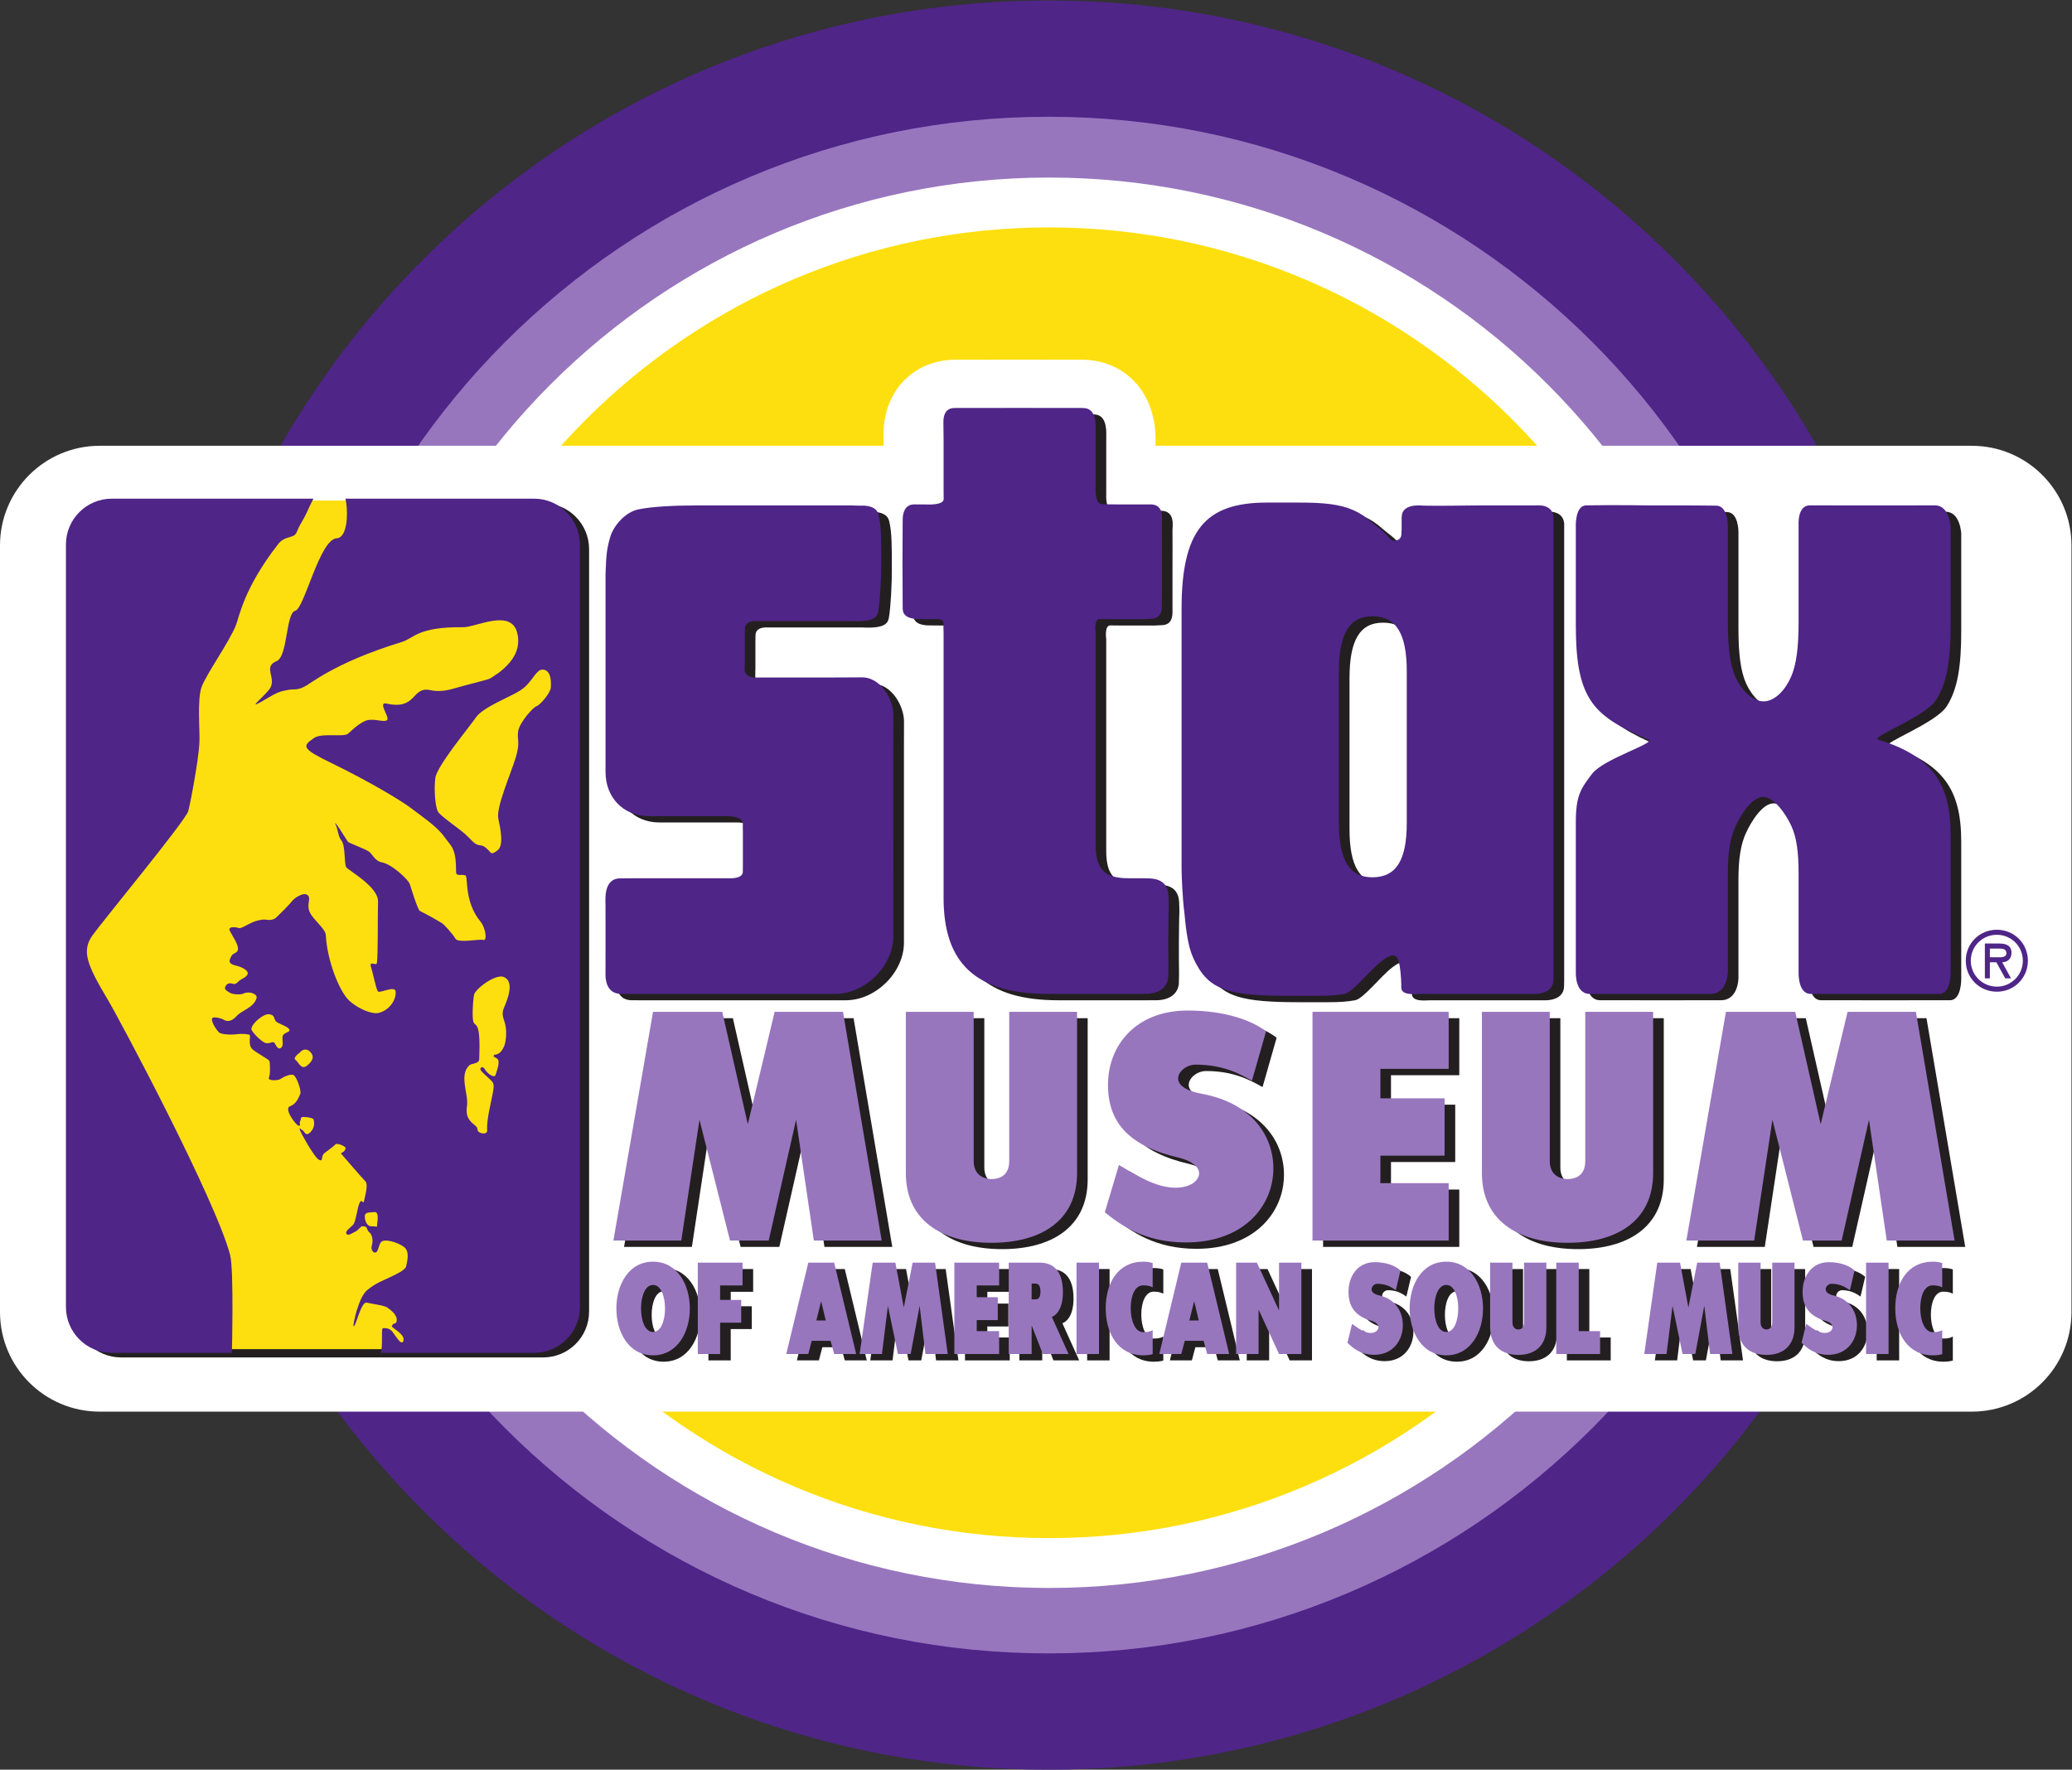 <?xml version="1.0" encoding="UTF-8" standalone="no"?>
<!-- Created with Inkscape (http://www.inkscape.org/) -->

<svg
   version="1.1"
   id="svg2"
   width="417.427"
   height="356.587"
   viewBox="0 0 417.427 356.587"
   sodipodi:docname="STAX Museum logo_CMYK.eps"
   xmlns:inkscape="http://www.inkscape.org/namespaces/inkscape"
   xmlns:sodipodi="http://sodipodi.sourceforge.net/DTD/sodipodi-0.dtd"
   xmlns="http://www.w3.org/2000/svg"
   xmlns:svg="http://www.w3.org/2000/svg">
  <rect x="0" y="0" width="417.427" height="356.587" fill="#333333" stroke="none"/>
  <defs
     id="defs6" />
  <sodipodi:namedview
     id="namedview4"
     pagecolor="#ffffff"
     bordercolor="#000000"
     borderopacity="0.25"
     inkscape:showpageshadow="2"
     inkscape:pageopacity="0.0"
     inkscape:pagecheckerboard="0"
     inkscape:deskcolor="#d1d1d1" />
  <g
     id="g8"
     inkscape:groupmode="layer"
     inkscape:label="ink_ext_XXXXXX"
     transform="matrix(1.333,0,0,-1.333,0,356.587)">
    <g
       id="g10"
       transform="scale(0.1)">
      <path
         d="m 335.629,1337.18 c 0,-688.86 560.422,-1249.282 1249.291,-1249.282 688.82,0 1249.21,560.422 1249.21,1249.282 0,688.87 -560.39,1249.29 -1249.21,1249.29 -688.869,0 -1249.291,-560.42 -1249.291,-1249.29"
         style="fill:#9876be;fill-opacity:1;fill-rule:nonzero;stroke:none"
         id="path12" />
      <path
         d="m 1584.92,175.801 c -156.87,0 -308.95,30.668 -452.02,91.199 -68.78,29.082 -135.13,65.102 -197.209,107.059 -61.543,41.562 -119.41,89.312 -172.011,141.91 C 711.078,568.57 663.328,626.441 621.762,687.98 579.82,750.059 543.801,816.41 514.711,885.191 454.199,1028.26 423.52,1180.33 423.52,1337.17 c 0,156.87 30.679,308.96 91.191,452.03 29.098,68.78 65.109,135.13 107.051,197.21 41.566,61.54 89.316,119.42 141.918,172 52.601,52.6 110.468,100.35 172,141.92 62.082,41.94 128.43,77.96 197.21,107.05 143.07,60.51 295.16,91.19 452.03,91.19 156.87,0 308.95,-30.68 452,-91.19 68.78,-29.09 135.13,-65.11 197.2,-107.04 61.52,-41.57 119.4,-89.32 171.99,-141.92 52.59,-52.59 100.34,-110.47 141.9,-172 41.94,-62.08 77.95,-128.43 107.04,-197.21 60.5,-143.07 91.18,-295.16 91.18,-452.04 0,-156.84 -30.68,-308.92 -91.18,-451.99 -29.09,-68.782 -65.1,-135.129 -107.04,-197.211 -41.56,-61.528 -89.31,-119.41 -141.9,-172.008 C 2353.52,463.359 2295.64,415.609 2234.12,374.039 2172.05,332.102 2105.7,296.082 2036.91,267 1893.86,206.469 1741.79,175.801 1584.92,175.801 Z m 0,2498.559 C 846.391,2674.36 247.73,2075.71 247.73,1337.17 247.73,598.73 846.391,0 1584.92,0 c 738.53,0 1337.1,598.73 1337.1,1337.17 0,738.54 -598.57,1337.19 -1337.1,1337.19"
         style="fill:#4f2588;fill-opacity:1;fill-rule:nonzero;stroke:none"
         id="path14" />
      <path
         d="m 557.289,1340.72 c 0,-567.021 461.291,-1028.329 1028.301,-1028.329 567.01,0 1028.32,461.308 1028.32,1028.329 0,567 -461.31,1028.29 -1028.32,1028.29 -567.01,0 -1028.301,-461.29 -1028.301,-1028.29"
         style="fill:#fddf10;fill-opacity:1;fill-rule:nonzero;stroke:none"
         id="path16" />
      <path
         d="m 1585.58,350.051 c -546.23,0 -990.619,444.41 -990.619,990.659 0,546.24 444.389,990.63 990.619,990.63 546.25,0 990.65,-444.39 990.65,-990.63 0,-546.249 -444.4,-990.659 -990.65,-990.659 z m 0,2056.629 c -587.771,0 -1065.959,-478.19 -1065.959,-1065.97 0,-587.788 478.188,-1065.999 1065.959,-1065.999 587.8,0 1065.99,478.211 1065.99,1065.999 0,587.78 -478.19,1065.97 -1065.99,1065.97"
         style="fill:#ffffff;fill-opacity:1;fill-rule:nonzero;stroke:none"
         id="path18" />
      <path
         d="M 2980,2001.22 H 1746.29 c 0,7.71 0,15.28 0,15.28 -2.06,67.76 -47.93,114.83 -111.66,114.83 -0.1,0 -93.46,0.13 -93.46,0.13 -0.32,0 -36.89,-0.05 -36.89,-0.05 h 0.05 c 0,0 -60.36,-0.08 -60.4,-0.08 -61.99,0 -107.59,-46.18 -108.54,-109.78 l 0.19,-20.33 H 150.648 C 67.449,2001.22 0,1933.75 0,1850.55 V 691.859 C 0,608.641 67.449,541.23 150.648,541.23 H 2980 c 83.25,0 150.69,67.411 150.69,150.629 V 1850.55 c 0,83.2 -67.44,150.67 -150.69,150.67"
         style="fill:#ffffff;fill-opacity:1;fill-rule:nonzero;stroke:none"
         id="path20" />
      <path
         d="M 820.949,1914.38 H 182.91 c -38.34,0 -69.422,-31.07 -69.422,-69.41 V 692.559 c 0,-38.36 31.082,-69.368 69.422,-69.368 h 638.039 c 38.313,0 69.36,31.008 69.36,69.368 V 1844.97 c 0,38.34 -31.047,69.41 -69.36,69.41"
         style="fill:#231f20;fill-opacity:1;fill-rule:nonzero;stroke:none"
         id="path22" />
      <path
         d="m 1141.85,1714.88 c 0.14,13.53 18.11,11.72 18.11,11.72 h 143.58 c 0,0 4.94,-0.28 9.58,-0.24 25.95,0.2 29.24,7.91 30.49,16.11 2.5,16.26 4.38,46.23 4.28,75.87 -0.15,27.32 0.42,52.44 -4.28,69.89 -1.89,7.03 -8.95,13.66 -26.94,12.89 -5.45,-0.24 -12.14,0.33 -12.14,0.33 h -237.99 c -30.69,0 -65.37,-1.73 -85.571,-5.97 -20.278,-4.17 -37.949,-24.99 -42.899,-42.43 -4.871,-17.43 -5.8,-25.05 -6.859,-55.65 v -298.55 c -0.223,-37.47 25.449,-67.02 65.609,-67.02 h 113.83 c 0,0 28.21,1.15 28.04,-10.96 -0.18,-11.01 0.12,-12.53 0.12,-12.53 v -46.97 c 0,0 -0.12,-3.93 -0.12,-13.64 0.03,-11.81 -22.91,-9.84 -22.91,-9.84 H 977.199 c 0,0 -17.871,-0.19 -24.008,-0.19 -25.339,-0.17 -22.031,-32.55 -22.031,-39.85 0.051,-17.05 0.051,-7.21 0.051,-22.02 0,-14.79 0,-25.34 0,-25.34 0,0 0,-10.83 0,-25.93 0.051,-15.08 0,-15.19 -0.051,-32.28 0,-5.62 0.602,-29.05 23.301,-29.18 2.668,0 15.258,-0.06 15.258,-0.06 H 1278 c 46,-0.09 88.12,42.56 88.17,86.94 l -0.02,160.51 v 123.22 c 0,0 0.1,26.32 0.1,51.06 0,22.43 -18.36,56.75 -47.49,56.75 -20.37,0 -16.9,-0.19 -47.97,-0.19 h -108.86 c 0,0 -20.29,-2.37 -20.48,11.94 -0.09,10.47 0.23,9.37 0.23,9.37 v 42.64 c 0,0 0.07,1.46 0.17,9.6"
         style="fill:#231f20;fill-opacity:1;fill-rule:nonzero;stroke:none"
         id="path24" />
      <path
         d="m 1441.81,1725.08 c 0.04,-8.74 0.31,-19.2 0.31,-19.2 v -398.36 c 0,-24.51 3.13,-45.82 9.37,-64 6.31,-18.13 15.83,-33.11 28.78,-45.06 12.92,-11.87 29.24,-20.77 49.09,-26.66 19.79,-5.84 43.2,-8.76 70.29,-8.76 h 129.52 c 0,0 14.76,0.06 18.31,0.06 23.12,0.11 33.83,12.47 34.2,26.57 0.52,17.08 0.08,17.81 0.03,33.57 0,15.75 0,27.25 0,27.25 0,0 0.12,11.32 0.27,26.86 0.11,15.57 0.89,16.13 0.17,33.17 -0.84,17.8 -10.12,26.85 -30.65,27.18 -2.96,0 -9.79,0.19 -9.79,0.19 H 1721 c -9.07,0 -16.57,0.89 -22.89,2.83 -6.34,1.95 -11.34,4.86 -15.24,8.91 -3.86,4.08 -6.63,9.27 -8.4,15.67 -1.71,6.46 -2.59,14.11 -2.59,23.15 v 320.8 c 0,0 -3.04,20.45 6.13,20.45 6.36,0 16.53,-0.17 16.53,-0.17 h 51.56 c 0,0 5.62,0.52 9.29,0.52 16.97,0.05 16.64,15.59 16.64,20.61 v 65.55 c 0,0 0.06,12.78 0.06,28.83 0,16.09 0,16.12 -0.06,29.08 0,5.07 4.37,28.62 -17,28.9 -2.04,0 -8.93,-0.1 -8.93,-0.1 l -52.84,0.1 c 0,0 -4.44,0.37 -11.32,0.31 -11.5,0 -10.06,24 -10.06,24 v 72.62 c 0,0 0.14,19.16 0.07,21.94 -0.8,26.96 -14.39,26.84 -21.41,26.84 -22.56,0 -38.75,0.04 -58.88,0.08 -20.11,0.02 -34.68,0.04 -34.68,0.04 0,0 -15.42,-0.02 -36.5,-0.04 -21.04,-0.04 -38.07,-0.08 -60.48,-0.08 -5.01,0 -17.88,0.12 -18.19,-20.73 -0.02,-2.67 0.31,-28.05 0.31,-28.05 v -72.62 c 0,0 0.1,-10.29 0.1,-16.17 0,-9.79 -25.25,-8.24 -25.25,-8.24 0,0 -16.41,0.15 -19.5,0.1 -14.76,-0.28 -17.19,-14.49 -17.19,-23.17 0,-8.48 -0.05,-17.17 -0.11,-33.37 -0.06,-16.16 -0.18,-30.27 -0.18,-30.27 0,0 0.12,-14.35 0.18,-31.29 0.06,-16.95 0.11,-26.87 0.11,-37.28 0,-5.34 -0.64,-18 25.08,-17.94 2.97,0 21.26,-0.17 21.26,-0.17 0,0 15.17,1.69 15.19,-4.45"
         style="fill:#231f20;fill-opacity:1;fill-rule:nonzero;stroke:none"
         id="path26" />
      <path
         d="m 2142.12,1421.69 c 0,-28.17 -3.92,-48.75 -12.43,-62.33 -8.49,-13.51 -21.53,-20.03 -39.55,-20.03 -17.36,0 -30.01,6.52 -38.3,20.03 -8.3,13.58 -12.28,34.16 -12.28,62.33 v 228.34 c 0,28.9 3.98,49.83 12.28,63.54 8.29,13.78 20.94,20.27 38.3,20.27 18.02,0 31.06,-6.49 39.55,-20.27 8.51,-13.71 12.43,-34.64 12.43,-63.54 z m 199.12,479.93 c -6.12,0.01 -5.8,-0.17 -5.8,-0.17 h -86.4 c 0,0 -16.19,-0.24 -37.91,-0.38 -21.82,-0.19 -20.37,-0.27 -42.72,0 -3.21,0.1 -33.94,4.35 -33.94,-17.27 0,-2.5 -0.15,4.49 -0.07,-10.35 0,-14.85 0,-2.89 -0.21,-11.52 -0.16,-5.13 0.77,-12.76 -11.22,-14.12 -1.77,-0.19 -5.07,1.87 -6.14,2.96 -9.72,12.62 -18.54,17.1 -27.48,25.12 -8.99,8.07 -18.05,14.14 -28.18,18.52 -10.06,4.48 -21.28,7.28 -34.54,9 -13.32,1.77 -28.63,2.38 -47.04,2.38 h -49.13 c -23.51,0 -43.26,-2.72 -59.8,-8.63 -16.43,-5.85 -29.59,-14.98 -39.75,-27.67 -10.21,-12.71 -17.46,-29.11 -22.18,-49.66 -4.72,-20.51 -6.93,-45.18 -6.93,-74.47 v -394.45 c 0,-2.56 0.11,-6.51 0.3,-11.4 0.18,-4.92 0.41,-10.76 0.84,-16.98 0.3,-6.2 0.76,-12.86 1.26,-19.4 0.59,-6.5 1.22,-12.94 2,-18.71 1.05,-11.54 2.1,-21.23 3.36,-29.6 1.27,-8.28 2.66,-15.34 4.38,-21.63 1.69,-6.36 3.7,-12 6.18,-17.48 2.58,-5.47 5.53,-10.73 9.12,-16.52 5.09,-7.6 10.67,-13.81 17.53,-18.91 6.81,-5.08 14.98,-9.04 24.92,-11.99 10.06,-2.99 22.05,-5.03 36.65,-6.29 14.59,-1.29 31.89,-1.85 52.43,-1.85 h 46.29 c 17.99,0 28.58,0.73 41.02,2.95 12.35,2.2 38.36,35.89 55.43,49.08 19.98,15.42 25.15,9.4 27.86,-6.47 2.32,-13.61 2.55,-29.13 2.46,-32.91 -0.14,-12.76 21.58,-9.76 26.95,-9.76 h 174.66 c 0,0 28.63,-1.23 28.41,21.99 -0.04,4.59 0.14,8.52 0.14,8.52 v 687.08 c 0,0 2.42,20.9 -22.75,20.99"
         style="fill:#231f20;fill-opacity:1;fill-rule:evenodd;stroke:none"
         id="path28" />
      <path
         d="m 2610.06,1901.07 c -44.84,0.63 -97.51,0.38 -97.51,0.38 0,0 -54.47,0.88 -99.22,0.08 -17.3,-0.32 -15.68,-32.6 -15.68,-32.6 v -148.09 c 0,-52.75 5.43,-87.43 21.81,-113.27 16.48,-25.84 44.39,-41.64 88,-60.18 12.01,-5.09 -67.94,-28.91 -85.28,-51.61 -17.31,-22.79 -24.53,-33.12 -24.53,-73.6 v -225.86 c 0,0 -1.7,-33.28 20.89,-33.22 44.82,0 94.01,-0.06 94.01,-0.06 0,0 43.5,0.06 88.33,0.06 26.31,-0.06 26.51,33.22 26.51,33.22 v 148.75 c 0,31.15 3.23,53.51 11.6,71.4 8.27,17.88 25.06,44.5 41.87,44.23 16.78,-0.26 34.33,-25.96 42.46,-43.66 8.14,-17.73 11,-40.14 11,-71.97 v -148.75 c 0,0 -1.39,-33.28 18.12,-33.22 44.89,0 96.78,-0.06 96.78,-0.06 0,0 53.03,0.06 97.74,0.06 18.06,-0.06 17.13,33.22 17.13,33.22 v 206.61 c 0,40.41 -7.27,70.06 -24.59,92.85 -17.3,22.7 -44.5,39.48 -85.25,51.61 -12.15,3.63 71.53,34.34 88.01,60.18 16.47,25.84 21.83,60.52 21.83,113.27 v 148.09 c 0,0 -1.55,32.6 -23.52,32.6 -44.86,-0.01 -91.35,-0.08 -91.35,-0.08 0,0 -53.21,0.07 -98,0.08 -19.23,0 -16.9,-30.42 -16.9,-30.42 v -145.96 c 0,-38.28 -3.22,-64.68 -11.61,-83.23 -8.26,-18.63 -23.83,-36.91 -41.85,-36.68 -16.86,0.16 -33.6,18.05 -41.87,36.68 -8.37,18.55 -11.6,44.95 -11.6,83.23 v 145.96 c 0,0 0.25,29.74 -17.33,29.96"
         style="fill:#231f20;fill-opacity:1;fill-rule:nonzero;stroke:none"
         id="path30" />
      <path
         d="m 186.93,1918.38 h 602.492 c 38.148,0 69.047,-30.95 69.047,-69.1 V 704.73 c 0,-38.121 -30.899,-69.011 -69.047,-69.011 H 186.93 c -38.16,0 -69.078,30.89 -69.078,69.011 v 1144.55 c 0,38.15 30.918,69.1 69.078,69.1"
         style="fill:#fddf10;fill-opacity:1;fill-rule:nonzero;stroke:none"
         id="path32" />
      <path
         d="m 1125.83,1724.5 c 0.15,13.55 18.12,11.7 18.12,11.7 h 143.57 c 0,0 4.92,-0.26 9.54,-0.2 25.94,0.2 29.22,7.89 30.48,16.11 2.52,16.26 4.43,46.23 4.31,75.83 -0.15,27.3 0.39,52.46 -4.31,69.9 -1.86,7.03 -8.97,13.68 -26.91,12.89 -5.45,-0.19 -12.18,0.32 -12.18,0.32 h -237.93 c -30.7,0 -65.391,-1.69 -85.622,-5.95 -20.226,-4.19 -37.957,-24.99 -42.859,-42.44 -4.879,-17.4 -5.828,-25.05 -6.867,-55.64 v -298.51 c -0.223,-37.53 25.449,-67.07 65.609,-67.07 h 113.799 c 0,0 28.27,1.19 28.07,-10.94 -0.18,-11.02 0.1,-12.56 0.1,-12.56 V 1371 c 0,0 -0.15,-3.96 -0.1,-13.64 0.04,-11.83 -22.91,-9.84 -22.91,-9.84 H 961.172 c 0,0 -17.891,-0.21 -24.024,-0.21 -25.339,-0.15 -22.027,-32.54 -22.027,-39.84 0.051,-17.03 0.051,-7.23 0.051,-22.06 0,-14.75 0,-25.31 0,-25.31 0,0 0,-10.83 0,-25.95 0.027,-15.05 0,-15.17 -0.051,-32.2 0,-5.7 0.609,-29.07 23.309,-29.22 2.64,0 15.25,-0.04 15.25,-0.04 h 308.28 c 45.98,-0.15 88.1,42.56 88.17,86.9 l -0.05,160.51 v 123.23 c 0,0 0.13,26.32 0.13,51.07 0,22.43 -18.36,56.79 -47.49,56.79 -20.34,0 -16.92,-0.22 -48,-0.22 h -108.84 c 0,0 -20.26,-2.36 -20.47,11.89 -0.11,10.52 0.26,9.38 0.26,9.38 v 42.66 c 0,0 0.06,1.44 0.16,9.6"
         style="fill:#4f2588;fill-opacity:1;fill-rule:nonzero;stroke:none"
         id="path34" />
      <path
         d="m 1425.77,1734.67 c 0.03,-8.7 0.31,-19.15 0.31,-19.15 v -398.38 c 0,-24.55 3.14,-45.82 9.38,-64 6.3,-18.14 15.82,-33.12 28.77,-45.09 12.96,-11.87 29.19,-20.75 49.1,-26.6 19.78,-5.89 43.18,-8.76 70.3,-8.76 h 129.53 c 0,0 14.74,0.07 18.22,0.07 23.19,0.04 33.91,12.5 34.25,26.55 0.55,17.06 0.04,17.78 0.04,33.55 0,15.75 -0.04,27.24 -0.04,27.24 0,0 0.19,11.26 0.33,26.84 0.1,15.6 0.89,16.19 0.15,33.19 -0.82,17.78 -10.16,26.86 -30.67,27.18 -2.93,0 -9.76,0.21 -9.76,0.21 h -20.7 c -9.06,0 -16.58,0.94 -22.94,2.82 -6.29,1.9 -11.32,4.85 -15.15,8.9 -3.88,4.06 -6.66,9.27 -8.44,15.71 -1.73,6.44 -2.61,14.11 -2.61,23.14 v 320.78 c 0,0 -2.98,20.45 6.13,20.45 6.37,0 16.49,-0.2 16.49,-0.2 h 51.56 c 0,0 5.66,0.53 9.35,0.56 16.98,0 16.58,15.58 16.58,20.55 l 0.06,27.98 v 37.63 c 0,0 0.04,12.77 0.04,28.84 0,16.05 0,16.1 -0.1,29.07 0,5.08 4.47,28.64 -16.91,28.89 -2.04,0 -9.02,-0.1 -9.02,-0.1 l -52.78,0.1 c 0,0 -4.43,0.38 -11.33,0.33 -11.5,0 -10.07,24.01 -10.07,24.01 v 72.61 c 0,0 0.2,19.13 0.09,21.95 -0.8,26.93 -14.38,26.81 -21.4,26.81 -22.57,0 -38.77,0.02 -58.95,0.05 -20.11,0.06 -34.62,0.07 -34.62,0.07 0,0 -15.45,-0.01 -36.5,-0.07 -21.07,-0.03 -38.1,-0.05 -60.49,-0.05 -5.01,0 -17.89,0.12 -18.2,-20.73 -0.02,-2.67 0.31,-28.03 0.31,-28.03 v -72.61 c 0,0 0.12,-10.35 0.12,-16.19 0,-9.78 -25.25,-8.25 -25.25,-8.25 0,0 -16.42,0.15 -19.55,0.1 -14.71,-0.25 -17.16,-14.51 -17.16,-23.18 0,-8.46 -0.05,-17.15 -0.14,-33.35 -0.02,-16.19 -0.14,-30.27 -0.14,-30.27 0,0 0.12,-14.35 0.14,-31.3 0.09,-16.96 0.14,-26.89 0.14,-37.32 0,-5.33 -0.68,-17.93 25.1,-17.9 2.95,0 21.25,-0.2 21.25,-0.2 0,0 15.16,1.72 15.18,-4.45"
         style="fill:#4f2588;fill-opacity:1;fill-rule:nonzero;stroke:none"
         id="path36" />
      <path
         d="m 2126.1,1431.31 c 0,-28.16 -3.93,-48.75 -12.46,-62.34 -8.46,-13.51 -21.48,-20.01 -39.53,-20.01 -17.41,0 -30.02,6.5 -38.31,20.01 -8.28,13.59 -12.27,34.18 -12.27,62.34 v 228.32 c 0,28.92 3.99,49.84 12.27,63.57 8.29,13.76 20.9,20.25 38.31,20.25 18.05,0 31.07,-6.49 39.53,-20.25 8.53,-13.73 12.46,-34.65 12.46,-63.57 z m 199.12,479.9 c -6.13,0.05 -5.83,-0.16 -5.83,-0.16 h -86.36 c 0,0 -16.23,-0.21 -37.98,-0.37 -21.78,-0.14 -20.27,-0.26 -42.68,0.05 -3.22,0.05 -33.92,4.29 -33.92,-17.32 0,-2.48 -0.18,4.51 -0.11,-10.31 0.05,-14.85 0.05,-2.96 -0.19,-11.55 -0.12,-5.12 0.79,-12.75 -11.27,-14.12 -1.7,-0.21 -5.02,1.86 -6.07,2.96 -9.74,12.63 -18.6,17.11 -27.51,25.11 -8.97,8.08 -18.05,14.13 -28.15,18.53 -10.13,4.47 -21.29,7.27 -34.61,9.03 -13.27,1.74 -28.58,2.33 -47.04,2.33 h -49.12 c -23.48,0 -43.24,-2.7 -59.73,-8.58 -16.5,-5.9 -29.61,-14.96 -39.79,-27.71 -10.21,-12.74 -17.46,-29.09 -22.16,-49.62 -4.73,-20.54 -6.95,-45.19 -6.95,-74.48 v -394.45 c 0,-2.59 0.1,-6.51 0.29,-11.43 0.2,-4.9 0.48,-10.75 0.82,-16.95 0.33,-6.23 0.81,-12.88 1.3,-19.42 0.55,-6.44 1.22,-12.94 1.98,-18.71 1.01,-11.56 2.12,-21.23 3.38,-29.57 1.29,-8.35 2.69,-15.42 4.32,-21.73 1.75,-6.29 3.77,-11.94 6.25,-17.41 2.57,-5.41 5.53,-10.75 9.13,-16.52 5.07,-7.6 10.66,-13.85 17.5,-18.92 6.81,-5.07 14.99,-9 24.96,-11.99 10.03,-2.98 21.99,-5.02 36.62,-6.28 14.6,-1.29 31.85,-1.85 52.44,-1.85 h 46.3 c 17.98,0 28.56,0.73 40.98,2.96 12.36,2.19 38.42,35.87 55.47,49.07 19.95,15.42 25.09,9.39 27.85,-6.47 2.3,-13.61 2.56,-29.15 2.44,-32.88 -0.14,-12.79 21.6,-9.8 26.97,-9.76 h 174.64 c 0,0 28.61,-1.22 28.39,21.96 0,4.62 0.12,8.52 0.12,8.52 v 687.08 c 0,0 2.47,20.91 -22.68,20.96"
         style="fill:#4f2588;fill-opacity:1;fill-rule:evenodd;stroke:none"
         id="path38" />
      <path
         d="m 2593.96,1910.73 c -44.76,0.57 -97.47,0.32 -97.47,0.32 0,0 -54.44,0.92 -99.19,0.11 -17.3,-0.34 -15.7,-32.63 -15.7,-32.63 v -148.07 c 0,-52.75 5.44,-87.43 21.85,-113.23 16.46,-25.87 44.38,-41.7 87.99,-60.2 11.99,-5.1 -67.93,-28.91 -85.3,-51.65 -17.3,-22.77 -24.54,-33.09 -24.54,-73.55 v -225.9 c 0,0 -1.68,-33.28 20.89,-33.24 44.83,0.07 94,0 94,0 0,0 43.54,0.07 88.36,0 26.26,-0.04 26.54,33.24 26.54,33.24 v 148.81 c 0,31.06 3.2,53.46 11.57,71.35 8.27,17.87 25.07,44.52 41.86,44.26 16.74,-0.28 34.33,-25.99 42.47,-43.71 8.15,-17.74 10.96,-40.13 10.96,-71.9 v -148.81 c 0,0 -1.38,-33.28 18.17,-33.24 44.82,0.07 96.78,0 96.78,0 0,0 53,0.07 97.76,0 18.04,-0.04 17.12,33.24 17.12,33.24 v 206.63 c 0,40.43 -7.29,70.05 -24.61,92.82 -17.31,22.74 -44.51,39.48 -85.21,51.65 -12.2,3.6 71.51,34.33 87.92,60.2 16.47,25.8 21.9,60.48 21.9,113.23 v 148.07 c 0,0 -1.57,32.63 -23.6,32.63 -44.79,-0.06 -91.28,-0.11 -91.28,-0.11 0,0 -53.23,0.05 -98.05,0.11 -19.18,0 -16.9,-30.45 -16.9,-30.45 V 1734.8 c 0,-38.28 -3.24,-64.72 -11.57,-83.27 -8.24,-18.62 -23.82,-36.88 -41.86,-36.66 -16.84,0.17 -33.59,18.04 -41.86,36.66 -8.37,18.55 -11.57,44.99 -11.57,83.27 v 145.91 c 0,0 0.18,29.78 -17.43,30.02"
         style="fill:#4f2588;fill-opacity:1;fill-rule:nonzero;stroke:none"
         id="path40" />
      <path
         d="m 3020.46,1241.19 c 6.32,0 11.89,-0.44 11.89,-7.11 0,-7.14 -9.71,-5.99 -16.86,-5.99 h -8.13 v 13.1 z m 5.54,-20.72 c 6.96,0.27 14.04,4.09 14.04,14.39 0,11.12 -8.58,13.97 -18.14,13.97 h -22.1 v -52.62 h 7.56 v 24.26 h 9.8 l 13.47,-24.26 h 8.69 z m -8.14,41.57 c 21.46,0 39.32,-17.03 39.32,-39.19 0,-22.02 -17.86,-39.19 -39.32,-39.19 -21.45,0 -39.34,17.17 -39.34,39.19 0,22.16 17.89,39.19 39.34,39.19 z m 0,-86.02 c 26.21,0 46.97,20.74 46.97,46.83 0,26.09 -20.76,46.81 -46.97,46.81 -26.19,0 -46.92,-20.72 -46.92,-46.81 0,-26.09 20.73,-46.83 46.92,-46.83"
         style="fill:#4f2588;fill-opacity:1;fill-rule:evenodd;stroke:none"
         id="path42" />
      <path
         d="M 169.051,1921.29 H 473.73 c -3.832,-7.17 -7.281,-14.54 -10.378,-21.57 -3.704,-8.43 -10.454,-18.07 -12.961,-24.51 -3.442,-9.08 -5.332,-9.78 -11.411,-11.67 -6.05,-1.89 -12.671,-3.39 -18.402,-10.7 -26.066,-33.4 -40.867,-61.02 -49.726,-81.82 -8.852,-20.86 -11.891,-34.99 -14.454,-41.43 -5.019,-12.51 -16.109,-30.83 -26.82,-48.42 -10.769,-17.57 -21.098,-34.49 -24.758,-44.1 -3.55,-9.64 -4.25,-26.12 -4.05,-42.45 0.109,-16.3 1.089,-32.49 0.621,-41.49 -0.653,-14.52 -4.289,-38.45 -8.071,-59.9 -3.699,-21.37 -7.601,-40.19 -8.879,-44.48 -2.14,-7.24 -34.671,-49.09 -68.531,-91.59 -33.808,-42.5 -68.969,-85.8 -76.14,-96.01 -8.18,-11.58 -10.461,-22.42 -6.711,-36.98 3.781,-14.59 13.589,-32.99 29.671,-59.87 9.411,-15.73 50.309,-91.73 91.54,-173.991 41.191,-82.278 82.73,-170.969 93.531,-212.2 3.008,-11.468 3.621,-49.597 3.527,-84.949 -0.078,-27.012 -0.609,-52.441 -0.859,-63.09 H 169.051 c -38.332,0 -69.403,31.102 -69.403,69.352 V 1851.89 c 0,38.31 31.071,69.4 69.403,69.4 z M 807.07,630.07 H 574.969 c 4.332,5.828 0.609,36.86 3.551,37.2 3.031,0.25 9.71,0.859 14.468,-5.188 4.821,-5.973 13.063,-20.812 16.203,-14.891 5.481,10.25 -18.3,20.821 -17.031,23.45 3.352,6.808 5.969,1.289 7.231,7.23 1.968,9.238 -8.821,16.801 -13.661,20.461 -4.808,3.52 -22.468,5.559 -31.492,7.629 -9.039,2.09 -17.109,-39.813 -20.047,-35.32 -0.851,1.289 7.219,42.929 20.481,54.07 13.25,11.129 25.59,15.148 32.777,18.758 7.231,3.613 25.199,11.16 26.371,17.441 1.2,6.36 6.18,22.11 -3.379,29.379 -9.703,7.191 -29.812,12.832 -34.492,7.27 -4.269,-5.168 -4.129,-15.84 -8.937,-15.84 -4.821,0 -6.41,6.41 -5.114,10.332 2.274,6.871 0.961,16.75 -3.847,20.39 -4.832,3.61 -1.301,9.348 -10.231,8.969 -3.289,-0.211 -5.949,-5.539 -10.191,-7.73 -5.559,-2.719 -11.109,-6.95 -13.59,-4.168 -3.859,4.168 5.512,9.539 9.75,14.41 4.191,4.789 6.152,25.969 9.789,33.219 3.602,7.16 5.274,-4.469 6.781,3.371 1.512,7.859 6.539,24.136 1.731,28.949 -4.82,4.82 -36.262,41.348 -36.262,41.348 -1.18,3.031 4.422,0.773 6.512,8.421 0.851,2.918 -13.281,8.711 -15.352,6 -2.09,-2.691 -10.617,-8.378 -16.66,-13.199 -5.988,-4.851 -1.129,-13.293 -8.078,-10.211 -6.879,2.969 -28.699,42.352 -29.309,46.02 -0.613,3.582 1.508,0.32 4.5,-1.481 3.02,-1.808 4.368,-9.988 11.629,-2.777 7.192,7.25 6.032,15.457 4.66,19.598 -0.402,1.3 -6.789,3.402 -14.039,3.402 -7.23,0 -3.519,-1.152 -5.921,-5.953 -2.411,-4.809 1.941,-6.059 -1.7,-7.277 -3.59,-1.192 -23.718,25.707 -14.019,29.358 9.621,3.62 12.668,11.81 15.719,18.78 2.082,4.69 -5.418,26.12 -10.219,28.53 -4.832,2.39 -16.571,-3.55 -19.621,-5.92 -2.981,-2.49 -20.149,-3.27 -17.469,2.1 2.148,4.25 1.75,21.37 0.84,24.7 -0.891,3.3 -20.379,12.65 -26.403,18.7 -5.988,6.01 -2.168,19.1 -3.359,20.87 -0.828,1.27 -11.578,2.48 -20.008,1.27 -8.441,-1.16 -23.34,-0.49 -26.84,2.96 -2.621,2.57 -11.429,14.45 -10.281,20.52 0.852,4.3 14.531,0.43 17.93,-1.7 5.719,-3.59 12.672,-1.88 19.601,6 7.7,8.6 25.098,11.86 29.797,26.72 1.961,6.19 -11.027,11.11 -19.136,7.19 -5.383,-2.55 -16.391,-1.37 -20.043,0.44 -3.559,1.82 -9.789,5.18 -8.489,8.58 2.16,5.7 5.782,7.44 11.918,5.51 5.543,-1.71 6.813,3.84 13.633,7.25 6.77,3.4 13.16,8.46 4.68,14.47 -8.43,6.03 -16.36,5.25 -20.903,8.58 -4.449,3.25 -1.937,7.02 0.454,11.82 2.418,4.81 9.808,3.88 9.808,11.1 0,7.21 -8.762,19.61 -12.371,26.82 -3.629,7.28 9.949,5.8 13.211,4.25 3.328,-1.42 10.051,3.61 20.781,8.55 5.379,2.52 15.18,4.61 18.809,4.28 3.59,-0.33 11.871,-2.43 17.871,3.55 6.059,5.99 17.711,17.13 23.93,24.89 3.379,4.32 17.418,13.76 23.121,8.37 5.718,-5.41 -2.602,-14.37 3.457,-26.42 5.98,-12.02 23.551,-24.15 23.972,-34.32 1.789,-36.92 19.797,-83.95 35.231,-98.56 11.726,-11.02 33.289,-21.23 44.469,-18.68 15.437,3.59 26.929,19.04 25.757,32.44 -0.886,9.43 -23.628,-3.03 -26.609,0 -3,3.04 -7.769,28.3 -10.328,36.05 -4,12.06 7.719,1.71 8.598,6.88 1.863,11.29 1.121,71.19 1.73,93.17 0.57,21.98 -44.289,46.73 -47.918,51.51 -3.601,4.84 -0.883,33.3 -7.711,41.01 -4.711,5.35 -4.269,14.62 -8.57,24.04 -1.059,2.3 -3.231,8.61 18.859,-26.6 0.77,-1.2 26.403,-10.86 31.602,-14.58 5.14,-3.79 9.461,-14.43 18.879,-16.12 16.398,-2.98 40.621,-26.59 42.718,-32.63 2.102,-6.04 12.024,-39.32 15.403,-41.01 11.668,-5.74 27.847,-15.03 32.699,-18.02 4.809,-3.03 16.211,-16.08 21.219,-24.1 4.269,-6.88 36.062,0.11 42.051,-1.69 6.058,-1.79 3.5,18.06 -4.239,27.5 -24.371,29.8 -18.89,64.19 -22.34,69.32 -2.492,3.75 -14.621,-1.71 -14.621,5.15 0,37.61 -6.832,38.46 -17.8,53.9 -11.141,15.75 -34.149,30.87 -49.79,42.96 -15.64,12.03 -65.949,41.82 -118.968,67.58 -46.774,22.78 -46.692,26.01 -28.313,38.78 12.031,8.36 44.672,0.83 51.5,6.54 5.199,4.29 12.77,12.81 24.813,18.84 12.097,6.05 29.047,-2.57 34.168,1.73 4.679,3.93 -14.989,28.09 -0.739,24.96 23.071,-5.15 32.457,1.46 39.571,8.55 7.179,7.15 12.136,14.83 26.297,11.8 8.269,-1.7 19.421,-2.61 36.972,2.72 19.617,6 51.149,12.78 54.578,15.38 6.082,4.55 12.789,7.11 24.379,18.93 11.703,11.82 20.621,27.71 15.903,48.67 -4.352,19.22 -19.969,21.53 -36.911,19.05 -16.851,-2.45 -35.039,-9.7 -44.441,-9.64 -34.699,0.43 -53.379,-3.72 -65.609,-8.65 -12.371,-5.03 -18.282,-10.8 -27.602,-13.67 -52.656,-16.19 -87,-32.16 -110.258,-44.96 -23.289,-12.82 -31.98,-20.66 -40.422,-24.19 -8.429,-3.67 -15.019,-2.01 -20.187,-3.15 -9.09,-2.02 -12.91,-1.09 -30.481,-11.59 -19.242,-11.53 -21.968,-12.21 -18.378,-8.14 3.558,4 13.347,12.73 19.199,20.13 6.449,8.17 3.777,16.7 2.219,24.32 -1.61,7.57 -1.95,14.22 8.941,18.63 8.609,3.41 12.027,21.61 15.141,39.39 3.136,17.78 5.918,35.12 13.226,36.79 6.781,1.63 15.961,28.57 26.692,55.35 10.671,26.74 22.871,53.3 35.8,54.14 9.86,0.67 14.078,14.09 15.219,28.56 0.922,11.92 -0.258,24.54 -2.008,31.35 H 807.07 c 38.36,0 69.418,-31.09 69.418,-69.4 V 699.422 c 0,-38.25 -31.058,-69.352 -69.418,-69.352 z m -45.539,568.13 c -12.652,5.38 -43.711,-18.3 -45.172,-27.14 -1.8,-10.84 -3.218,-35.83 -0.558,-41.52 3.008,-6.64 10.847,2.38 8.429,-56.01 -0.269,-6.32 -11.859,-6.13 -14.46,-8.42 -16.79,-14.66 -1.399,-43.62 -3.969,-61.57 -1.539,-10.708 -0.262,-18.481 7.578,-25.72 5.769,-5.34 7.84,-5.429 8.41,-10.84 0.609,-5.421 15.02,-8.05 14.441,-0.621 -1.171,15.653 6.18,43.311 7.872,52.961 1.769,10.28 3.589,16.26 -0.614,21.11 -5.718,6.52 -19.008,16.2 -17.476,19.27 1.199,2.4 4.058,3.84 7.097,-1.51 3.012,-5.48 13.981,-13.55 15.77,-8.17 2.301,6.9 6.66,19.3 3.609,23.51 -2.976,4.22 -8.308,3.08 -5.988,6.66 1.191,1.82 8.41,-1.85 15.031,12.59 3.27,7.19 4.008,20.17 3,28.31 -1.812,14.47 -8.383,18.12 -2.39,31.92 5.238,12.1 15.55,38.28 -0.61,45.19 z m 52.899,462.93 c -9.61,-8.46 -13.16,-19.82 -27.602,-29.44 -14.449,-9.59 -56.656,-25.26 -67.43,-40.94 -10.847,-15.68 -58.988,-73.46 -61.449,-91.54 -2.39,-18.06 0,-43.26 3.672,-50.58 3.57,-7.21 33.68,-26.48 44.527,-37.28 10.821,-10.87 12.551,-13.26 19.731,-14.05 4.461,-0.44 7.359,-2.39 12.18,-7.28 4.839,-4.74 4.211,-7.6 13.832,-0.32 9.64,7.2 4.808,31.26 1.211,48.12 -3.59,16.85 19.277,68.63 26.5,92.73 7.226,24.07 1.187,26.48 3.597,39.73 2.449,13.25 22.903,36.15 27.723,37.33 4.808,1.22 20.808,19.47 21.527,27.97 0.699,8.2 0.153,20.19 -5.879,25.02 -6.05,4.8 -12.14,0.53 -12.14,0.53 z M 453.238,1084.05 c 0,0 -11.386,-7.79 -6.636,-11.15 4.808,-3.29 8.519,-16.16 17.718,-8.42 9.239,7.72 10.7,14.01 4.821,20.3 -5.942,6.24 -12.2,4.02 -15.903,-0.73 z m -73.34,35.71 c -0.328,-3.69 15.122,-19.89 21.762,-21.34 6.629,-1.48 10.301,3.29 12.93,0.33 2.531,-2.93 5.121,-11.8 10.289,-7.39 5.18,4.46 0,14.05 2.91,18.87 2.973,4.76 12.563,4.76 8.883,9.53 -3.692,4.84 -17.684,8.13 -20.301,12.16 -2.562,4.05 -1.101,8.88 -9.609,10 -8.41,1.1 -26.133,-13.64 -26.864,-22.16 z m 185.84,-276.901 c -6.25,-0.75 -14,0.34 -14.359,-5.55 -0.41,-5.75 2.57,-15.848 9.582,-15.848 12.008,0 7.828,-3.371 9.219,5.141 1.441,9.238 1.082,16.898 -4.442,16.257"
         style="fill:#4f2588;fill-opacity:1;fill-rule:nonzero;stroke:none"
         id="path44" />
      <path
         d="m 1003,651.922 c -12.219,0 -18.109,17.758 -18.109,35.609 0,17.75 5.89,35.617 18.109,35.617 12.22,0 18.1,-17.867 18.1,-35.617 0,-17.851 -5.88,-35.609 -18.1,-35.609 z m 0,-35.211 c 37.07,0 55.61,35.418 55.61,70.82 0,35.43 -18.54,70.809 -55.61,70.809 -37.109,0 -55.41,-35.379 -55.41,-70.809 0,-35.402 18.301,-70.82 55.41,-70.82"
         style="fill:#231f20;fill-opacity:1;fill-rule:evenodd;stroke:none"
         id="path46" />
      <path
         d="m 1138.26,756.801 h -67.61 V 618.699 h 33.71 v 47.352 h 31.86 v 34.469 h -31.86 v 21.851 h 33.9 v 34.43"
         style="fill:#231f20;fill-opacity:1;fill-rule:nonzero;stroke:none"
         id="path48" />
      <path
         d="m 1264.03,669.34 h -14.15 l 7.13,29.219 z m -59.65,-50.641 h 33.25 l 5.21,19.891 h 28.45 l 5.46,-19.891 h 33.23 l -33.23,138.102 h -39.12 l -33.25,-138.102"
         style="fill:#231f20;fill-opacity:1;fill-rule:evenodd;stroke:none"
         id="path50" />
      <path
         d="m 1414.71,618.699 h 33.76 l -19.24,138.102 h -33.91 l -13.33,-67.969 -12.69,67.969 h -34.38 l -19.67,-138.102 h 33.69 l 9.02,72.871 15.15,-72.871 h 19.23 l 13.61,72.871 8.76,-72.871"
         style="fill:#231f20;fill-opacity:1;fill-rule:nonzero;stroke:none"
         id="path52" />
      <path
         d="m 1526.06,756.801 h -67.63 V 618.699 h 67.63 v 34.602 h -33.89 v 16.668 h 31.87 v 34.582 h -31.87 v 17.82 h 33.89 v 34.43"
         style="fill:#231f20;fill-opacity:1;fill-rule:nonzero;stroke:none"
         id="path54" />
      <path
         d="m 1575.17,725.211 h 5.44 c 5.36,0 7.88,-3.981 7.88,-11.941 0,-8.879 -2.74,-12.008 -7.88,-12.008 h -5.44 z m 12.42,31.59 h -47.03 V 618.699 h 34.61 v 43.281 l 16.92,-43.281 h 38.92 l -25.33,56.039 c 7.69,3.071 16.78,13.192 16.78,37.571 0,32.882 -15.23,44.492 -34.87,44.492"
         style="fill:#231f20;fill-opacity:1;fill-rule:evenodd;stroke:none"
         id="path56" />
      <path
         d="m 1643.03,618.699 h 33.92 v 138.102 h -33.92 V 618.699"
         style="fill:#231f20;fill-opacity:1;fill-rule:nonzero;stroke:none"
         id="path58" />
      <path
         d="m 1743.65,722.602 c 7.71,0 11.56,-1.59 14.51,-3.18 v 36.758 c -3.43,1.191 -7.95,2.16 -14.27,2.16 -37.8,0 -56.76,-31.75 -56.76,-70.41 0,-38.711 19.25,-71.219 56.76,-71.219 7,0 11.5,0.988 14.27,1.73 v 36.43 c -2.77,-1.781 -6.59,-3.152 -14.51,-3.152 -12.13,0 -18.77,17.84 -18.77,36.211 0,18.429 6.09,34.672 18.77,34.672"
         style="fill:#231f20;fill-opacity:1;fill-rule:nonzero;stroke:none"
         id="path60" />
      <path
         d="m 1827.8,669.34 h -14.2 l 7.21,29.219 z m -59.69,-50.641 h 33.22 l 5.24,19.891 h 28.53 l 5.36,-19.891 h 33.3 l -33.3,138.102 h -39.13 l -33.22,-138.102"
         style="fill:#231f20;fill-opacity:1;fill-rule:evenodd;stroke:none"
         id="path62" />
      <path
         d="m 1915.63,756.801 h -31.42 V 618.699 h 33.91 v 67.321 l 31.02,-67.321 h 33.71 v 138.102 h -33.71 V 684.43 l -33.51,72.371"
         style="fill:#231f20;fill-opacity:1;fill-rule:nonzero;stroke:none"
         id="path64" />
      <path
         d="m 2100.69,707.25 c -8.61,1.922 -11.77,5.609 -11.77,9.25 0,4.289 4.31,8.309 8.63,8.309 14,0 22.43,-5.739 27.97,-9.61 l 7.07,29.781 c -6.55,6.168 -19.65,12.59 -38.91,12.59 -25.38,0 -39.58,-20.511 -39.58,-44.941 0,-22.359 10.17,-36.891 35.06,-43.848 6.56,-1.972 10.15,-5.582 10.15,-9.429 0,-4.481 -4.3,-8.762 -11.7,-8.762 -9.8,0 -19.48,7.582 -28.1,13.699 l -7,-28.629 c 7.66,-7.488 19.68,-18.109 40.23,-18.109 28.96,0 43.43,22.199 43.43,44.578 0,20.223 -11.04,39.691 -35.48,45.121"
         style="fill:#231f20;fill-opacity:1;fill-rule:nonzero;stroke:none"
         id="path66" />
      <path
         d="m 2201.85,651.922 c -12.31,0 -18.12,17.758 -18.12,35.609 0,17.75 5.81,35.617 18.12,35.617 12.16,0 18.08,-17.867 18.08,-35.617 0,-17.851 -5.92,-35.609 -18.08,-35.609 z m 0,-35.211 c 37.04,0 55.58,35.418 55.58,70.82 0,35.43 -18.54,70.809 -55.58,70.809 -37.2,0 -55.39,-35.379 -55.39,-70.809 0,-35.402 18.19,-70.82 55.39,-70.82"
         style="fill:#231f20;fill-opacity:1;fill-rule:evenodd;stroke:none"
         id="path68" />
      <path
         d="m 2301.85,756.801 h -33.72 v -97.332 c 0,-29.071 18.01,-42.098 42.56,-42.098 24.38,0 42.44,13.027 42.44,42.098 v 97.332 h -33.68 v -90.192 c 0,-7.769 -3.84,-10.777 -8.76,-10.777 -4.57,0 -8.84,3.008 -8.84,10.777 v 90.192"
         style="fill:#231f20;fill-opacity:1;fill-rule:nonzero;stroke:none"
         id="path70" />
      <path
         d="m 2402,756.801 h -33.96 V 618.699 h 66.27 v 34.602 H 2402 v 103.5"
         style="fill:#231f20;fill-opacity:1;fill-rule:nonzero;stroke:none"
         id="path72" />
      <path
         d="m 2600.54,618.699 h 33.73 L 2615,756.801 h -33.91 l -13.32,-67.969 -12.65,67.969 h -34.39 l -19.68,-138.102 h 33.69 l 9.07,72.871 15.12,-72.871 h 19.23 l 13.61,72.871 8.77,-72.871"
         style="fill:#231f20;fill-opacity:1;fill-rule:nonzero;stroke:none"
         id="path74" />
      <path
         d="m 2676.88,756.801 h -33.73 v -97.332 c 0,-29.071 18.03,-42.098 42.55,-42.098 24.35,0 42.5,13.027 42.5,42.098 v 97.332 h -33.74 v -90.192 c 0,-7.769 -3.83,-10.777 -8.76,-10.777 -4.57,0 -8.82,3.008 -8.82,10.777 v 90.192"
         style="fill:#231f20;fill-opacity:1;fill-rule:nonzero;stroke:none"
         id="path76" />
      <path
         d="m 2786.98,707.25 c -8.58,1.922 -11.77,5.609 -11.77,9.25 0,4.289 4.32,8.309 8.65,8.309 13.96,0 22.33,-5.739 28.01,-9.61 l 7.02,29.781 c -6.61,6.168 -19.68,12.59 -38.92,12.59 -25.35,0 -39.61,-20.511 -39.61,-44.941 0,-22.359 10.19,-36.891 35.08,-43.848 6.51,-1.972 10.23,-5.582 10.23,-9.429 0,-4.481 -4.38,-8.762 -11.83,-8.762 -9.68,0 -19.45,7.582 -28.03,13.699 l -7.02,-28.629 c 7.73,-7.488 19.68,-18.109 40.24,-18.109 29.02,0 43.44,22.199 43.44,44.578 0,20.223 -11.11,39.691 -35.49,45.121"
         style="fill:#231f20;fill-opacity:1;fill-rule:nonzero;stroke:none"
         id="path78" />
      <path
         d="m 2836.3,618.699 h 33.96 V 756.801 H 2836.3 V 618.699"
         style="fill:#231f20;fill-opacity:1;fill-rule:nonzero;stroke:none"
         id="path80" />
      <path
         d="m 2936.89,722.602 c 7.74,0 11.59,-1.59 14.49,-3.18 v 36.758 c -3.38,1.191 -7.88,2.16 -14.21,2.16 -37.76,0 -56.77,-31.75 -56.77,-70.41 0,-38.711 19.22,-71.219 56.77,-71.219 7.06,0 11.5,0.988 14.21,1.73 v 36.43 c -2.71,-1.781 -6.53,-3.152 -14.49,-3.152 -12.12,0 -18.67,17.84 -18.67,36.211 0,18.429 6.08,34.672 18.67,34.672"
         style="fill:#231f20;fill-opacity:1;fill-rule:nonzero;stroke:none"
         id="path82" />
      <path
         d="m 1246.01,790.27 h 102.54 l -58.5,345.69 H 1186.8 l -40.59,-169.94 -38.58,169.94 H 1003 L 943.129,790.27 h 102.541 l 27.53,182.519 46.12,-182.519 h 58.51 l 41.36,182.519 26.82,-182.519"
         style="fill:#231f20;fill-opacity:1;fill-rule:nonzero;stroke:none"
         id="path84" />
      <path
         d="M 1487.64,1135.96 H 1385.07 V 892.391 c 0,-72.582 55.08,-105.52 129.44,-105.52 74.3,0 129.34,32.938 129.34,105.52 V 1135.96 H 1541.31 V 910.32 c 0,-19.34 -11.7,-27.082 -26.8,-27.082 -13.79,0 -26.87,7.742 -26.87,27.082 v 225.64"
         style="fill:#231f20;fill-opacity:1;fill-rule:nonzero;stroke:none"
         id="path86" />
      <path
         d="m 1832.39,1012.03 c -26.19,4.86 -35.81,14.05 -35.81,23.22 0,10.63 13.04,20.86 26.15,20.86 42.66,0 68.17,-14.6 85.4,-24.29 l 21.3,74.59 c -19.93,15.54 -59.84,31.53 -118.39,31.53 -77.09,0 -120.48,-51.38 -120.48,-112.42 0,-56.09 30.98,-92.461 106.69,-109.899 19.97,-4.812 31.06,-14.031 31.06,-23.711 0,-11.101 -13.1,-21.75 -35.83,-21.75 -29.66,0 -59.2,18.871 -85.39,34.328 l -21.35,-71.597 c 23.38,-18.911 59.88,-45.532 122.56,-45.532 88.1,0 132.22,55.653 132.22,111.821 0,50.351 -33.79,99.269 -108.13,112.85"
         style="fill:#231f20;fill-opacity:1;fill-rule:nonzero;stroke:none"
         id="path88" />
      <path
         d="M 2205.48,1135.96 H 1999.66 V 790.27 h 205.82 v 86.699 h -103.23 v 41.59 h 97.06 v 86.671 h -97.06 v 44.55 h 103.23 v 86.18"
         style="fill:#231f20;fill-opacity:1;fill-rule:nonzero;stroke:none"
         id="path90" />
      <path
         d="M 2358.22,1135.96 H 2255.69 V 892.391 c 0,-72.582 55.11,-105.52 129.39,-105.52 74.36,0 129.43,32.938 129.43,105.52 V 1135.96 H 2411.95 V 910.32 c 0,-19.34 -11.77,-27.082 -26.87,-27.082 -13.76,0 -26.86,7.742 -26.86,27.082 v 225.64"
         style="fill:#231f20;fill-opacity:1;fill-rule:nonzero;stroke:none"
         id="path92" />
      <path
         d="m 2867.57,790.27 h 102.54 l -58.53,345.69 h -103.26 l -40.62,-169.94 -38.53,169.94 h -104.7 l -59.8,-345.69 h 102.52 l 27.55,182.519 46.15,-182.519 h 58.48 l 41.34,182.519 26.86,-182.519"
         style="fill:#231f20;fill-opacity:1;fill-rule:nonzero;stroke:none"
         id="path94" />
      <path
         d="m 986.93,661.609 c -12.192,0 -18.102,17.789 -18.102,35.582 0,17.758 5.91,35.571 18.102,35.571 12.218,0 18.13,-17.813 18.13,-35.571 0,-17.793 -5.912,-35.582 -18.13,-35.582 z m 0,-35.257 c 37.12,0 55.66,35.429 55.66,70.839 0,35.36 -18.54,70.739 -55.66,70.739 -37.11,0 -55.41,-35.379 -55.41,-70.739 0,-35.41 18.3,-70.839 55.41,-70.839"
         style="fill:#9876be;fill-opacity:1;fill-rule:evenodd;stroke:none"
         id="path96" />
      <path
         d="m 1122.25,766.449 h -67.64 V 628.32 h 33.71 v 47.418 h 31.88 v 34.391 h -31.88 v 21.859 h 33.93 v 34.461"
         style="fill:#9876be;fill-opacity:1;fill-rule:nonzero;stroke:none"
         id="path98" />
      <path
         d="m 1248.04,679 h -14.28 l 7.23,29.211 z m -59.74,-50.68 h 33.3 l 5.17,19.95 h 28.47 l 5.44,-19.95 h 33.29 l -33.29,138.129 H 1221.6 L 1188.3,628.32"
         style="fill:#9876be;fill-opacity:1;fill-rule:evenodd;stroke:none"
         id="path100" />
      <path
         d="m 1398.69,628.32 h 33.7 l -19.2,138.129 h -33.91 l -13.35,-67.929 -12.72,67.929 h -34.32 L 1299.21,628.32 h 33.69 l 9.03,72.871 15.14,-72.871 h 19.25 l 13.56,72.871 8.81,-72.871"
         style="fill:#9876be;fill-opacity:1;fill-rule:nonzero;stroke:none"
         id="path102" />
      <path
         d="m 1510.02,766.449 h -67.65 V 628.32 h 67.65 v 34.61 h -33.87 v 16.679 h 31.83 v 34.59 h -31.83 v 17.789 h 33.87 v 34.461"
         style="fill:#9876be;fill-opacity:1;fill-rule:nonzero;stroke:none"
         id="path104" />
      <path
         d="m 1559.16,734.832 h 5.39 c 5.45,0 7.91,-3.992 7.91,-11.973 0,-8.847 -2.71,-11.968 -7.91,-11.968 h -5.39 z m 12.39,31.617 h -47.03 V 628.32 h 34.64 v 43.321 l 16.88,-43.321 h 38.92 l -25.29,56.039 c 7.64,3.121 16.71,13.2 16.71,37.52 0,32.93 -15.18,44.57 -34.83,44.57"
         style="fill:#9876be;fill-opacity:1;fill-rule:evenodd;stroke:none"
         id="path106" />
      <path
         d="m 1626.98,628.32 h 33.96 v 138.129 h -33.96 V 628.32"
         style="fill:#9876be;fill-opacity:1;fill-rule:nonzero;stroke:none"
         id="path108" />
      <path
         d="m 1727.65,732.141 c 7.69,0 11.53,-1.512 14.42,-3.012 v 36.672 c -3.37,1.179 -7.9,2.129 -14.23,2.129 -37.77,0 -56.75,-31.66 -56.75,-70.371 0,-38.77 19.21,-71.207 56.75,-71.207 7.01,0 11.53,0.98 14.23,1.757 v 36.352 c -2.7,-1.711 -6.51,-3.109 -14.42,-3.109 -12.2,0 -18.79,17.828 -18.79,36.207 0,18.421 6.07,34.582 18.79,34.582"
         style="fill:#9876be;fill-opacity:1;fill-rule:nonzero;stroke:none"
         id="path110" />
      <path
         d="m 1811.78,679 h -14.24 l 7.25,29.211 z m -59.69,-50.68 h 33.21 l 5.26,19.95 h 28.51 l 5.39,-19.95 h 33.26 l -33.26,138.129 H 1785.3 L 1752.09,628.32"
         style="fill:#9876be;fill-opacity:1;fill-rule:evenodd;stroke:none"
         id="path112" />
      <path
         d="m 1899.55,766.449 h -31.37 V 628.32 h 33.96 v 67.27 l 30.91,-67.27 h 33.77 v 138.129 h -33.77 V 694.09 l -33.5,72.359"
         style="fill:#9876be;fill-opacity:1;fill-rule:nonzero;stroke:none"
         id="path114" />
      <path
         d="m 2084.66,716.891 c -8.59,1.929 -11.77,5.629 -11.77,9.281 0,4.25 4.33,8.348 8.57,8.348 14.08,0 22.44,-5.809 28.08,-9.711 l 7.03,29.82 c -6.56,6.18 -19.67,12.562 -38.98,12.562 -25.3,0 -39.52,-20.519 -39.52,-44.921 0,-22.411 10.16,-36.911 35.07,-43.918 6.55,-1.911 10.09,-5.571 10.09,-9.383 0,-4.508 -4.26,-8.797 -11.7,-8.797 -9.77,0 -19.42,7.629 -28.11,13.758 l -6.96,-28.559 c 7.69,-7.609 19.68,-18.23 40.27,-18.23 28.93,0 43.43,22.218 43.43,44.718 0,20.161 -11.06,39.641 -35.5,45.032"
         style="fill:#9876be;fill-opacity:1;fill-rule:nonzero;stroke:none"
         id="path116" />
      <path
         d="m 2185.81,661.609 c -12.26,0 -18.12,17.789 -18.12,35.582 0,17.758 5.86,35.571 18.12,35.571 12.15,0 18.09,-17.813 18.09,-35.571 0,-17.793 -5.94,-35.582 -18.09,-35.582 z m 0,-35.257 c 37.04,0 55.55,35.429 55.55,70.839 0,35.36 -18.51,70.739 -55.55,70.739 -37.19,0 -55.38,-35.379 -55.38,-70.739 0,-35.41 18.19,-70.839 55.38,-70.839"
         style="fill:#9876be;fill-opacity:1;fill-rule:evenodd;stroke:none"
         id="path118" />
      <path
         d="m 2285.81,766.449 h -33.72 v -97.32 c 0,-29.09 18.04,-42.129 42.57,-42.129 24.31,0 42.44,13.039 42.44,42.129 v 97.32 h -33.74 v -90.14 c 0,-7.739 -3.79,-10.887 -8.7,-10.887 -4.56,0 -8.85,3.148 -8.85,10.887 v 90.14"
         style="fill:#9876be;fill-opacity:1;fill-rule:nonzero;stroke:none"
         id="path120" />
      <path
         d="m 2385.97,766.449 h -33.94 V 628.32 h 66.25 v 34.61 h -32.31 v 103.519"
         style="fill:#9876be;fill-opacity:1;fill-rule:nonzero;stroke:none"
         id="path122" />
      <path
         d="m 2584.49,628.32 h 33.74 l -19.24,138.129 h -33.93 l -13.33,-67.929 -12.65,67.929 H 2504.7 L 2485.03,628.32 h 33.66 l 9.09,72.871 15.11,-72.871 h 19.25 l 13.59,72.871 8.76,-72.871"
         style="fill:#9876be;fill-opacity:1;fill-rule:nonzero;stroke:none"
         id="path124" />
      <path
         d="m 2660.8,766.449 h -33.71 v -97.32 c 0,-29.09 18.06,-42.129 42.58,-42.129 24.35,0 42.45,13.039 42.45,42.129 v 97.32 h -33.69 v -90.14 c 0,-7.739 -3.87,-10.887 -8.76,-10.887 -4.56,0 -8.87,3.148 -8.87,10.887 v 90.14"
         style="fill:#9876be;fill-opacity:1;fill-rule:nonzero;stroke:none"
         id="path126" />
      <path
         d="m 2770.96,716.891 c -8.59,1.929 -11.77,5.629 -11.77,9.281 0,4.25 4.28,8.348 8.63,8.348 13.97,0 22.33,-5.809 27.99,-9.711 l 7.04,29.82 c -6.6,6.18 -19.73,12.562 -38.91,12.562 -25.31,0 -39.61,-20.519 -39.61,-44.921 0,-22.411 10.2,-36.911 35.03,-43.918 6.57,-1.911 10.22,-5.571 10.22,-9.383 0,-4.508 -4.32,-8.797 -11.79,-8.797 -9.71,0 -19.41,7.629 -28.01,13.758 l -7.02,-28.559 c 7.74,-7.609 19.67,-18.23 40.24,-18.23 29.02,0 43.46,22.218 43.46,44.718 0,20.161 -11.13,39.641 -35.5,45.032"
         style="fill:#9876be;fill-opacity:1;fill-rule:nonzero;stroke:none"
         id="path128" />
      <path
         d="m 2820.26,628.32 h 33.98 v 138.129 h -33.98 V 628.32"
         style="fill:#9876be;fill-opacity:1;fill-rule:nonzero;stroke:none"
         id="path130" />
      <path
         d="m 2920.87,732.141 c 7.72,0 11.57,-1.512 14.47,-3.012 v 36.672 c -3.36,1.179 -7.83,2.129 -14.2,2.129 -37.81,0 -56.76,-31.66 -56.76,-70.371 0,-38.77 19.2,-71.207 56.76,-71.207 7.01,0 11.51,0.98 14.2,1.757 v 36.352 c -2.69,-1.711 -6.53,-3.109 -14.47,-3.109 -12.19,0 -18.69,17.828 -18.69,36.207 0,18.421 6.02,34.582 18.69,34.582"
         style="fill:#9876be;fill-opacity:1;fill-rule:nonzero;stroke:none"
         id="path132" />
      <path
         d="m 1229.98,799.859 h 102.54 l -58.49,345.721 h -103.3 l -40.54,-169.951 -38.61,169.951 H 986.93 L 927.059,799.859 h 102.581 l 27.5,182.582 46.16,-182.582 h 58.46 l 41.38,182.582 26.84,-182.582"
         style="fill:#9876be;fill-opacity:1;fill-rule:nonzero;stroke:none"
         id="path134" />
      <path
         d="M 1471.57,1145.58 H 1369.03 V 902.031 c 0,-72.59 55.06,-105.57 129.42,-105.57 74.32,0 129.37,32.98 129.37,105.57 v 243.549 h -102.55 v -225.6 c 0,-19.421 -11.7,-27.148 -26.82,-27.148 -13.75,0 -26.88,7.727 -26.88,27.148 v 225.6"
         style="fill:#9876be;fill-opacity:1;fill-rule:nonzero;stroke:none"
         id="path136" />
      <path
         d="m 1816.37,1021.65 c -26.18,4.87 -35.83,14.04 -35.83,23.22 0,10.62 13.04,20.89 26.18,20.89 42.67,0 68.17,-14.6 85.36,-24.29 l 21.38,74.59 c -20.05,15.5 -59.92,31.5 -118.49,31.5 -77.05,0 -120.43,-51.35 -120.43,-112.38 0,-56.141 30.95,-92.5 106.67,-109.942 19.97,-4.808 31.01,-14.008 31.01,-23.679 0,-11.137 -13.05,-21.809 -35.76,-21.809 -29.69,0 -59.26,18.879 -85.39,34.359 l -21.34,-71.589 c 23.38,-18.891 59.85,-45.54 122.53,-45.54 88.1,0 132.21,55.692 132.21,111.852 0,50.348 -33.76,99.238 -108.1,112.818"
         style="fill:#9876be;fill-opacity:1;fill-rule:nonzero;stroke:none"
         id="path138" />
      <path
         d="M 2189.43,1145.58 H 1983.62 V 799.859 h 205.81 v 86.762 H 2086.2 v 41.559 h 97.04 v 86.67 h -97.04 v 44.55 h 103.23 v 86.18"
         style="fill:#9876be;fill-opacity:1;fill-rule:nonzero;stroke:none"
         id="path140" />
      <path
         d="M 2342.2,1145.58 H 2239.66 V 902.031 c 0,-72.59 55.06,-105.57 129.39,-105.57 74.41,0 129.38,32.98 129.38,105.57 v 243.549 h -102.56 v -225.6 c 0,-19.421 -11.69,-27.148 -26.82,-27.148 -13.76,0 -26.85,7.727 -26.85,27.148 v 225.6"
         style="fill:#9876be;fill-opacity:1;fill-rule:nonzero;stroke:none"
         id="path142" />
      <path
         d="m 2851.52,799.859 h 102.54 l -58.5,345.721 H 2792.3 l -40.65,-169.951 -38.51,169.951 h -104.68 l -59.82,-345.721 h 102.51 l 27.57,182.582 46.15,-182.582 h 58.47 l 41.29,182.582 26.89,-182.582"
         style="fill:#9876be;fill-opacity:1;fill-rule:nonzero;stroke:none"
         id="path144" />
    </g>
  </g>
</svg>

